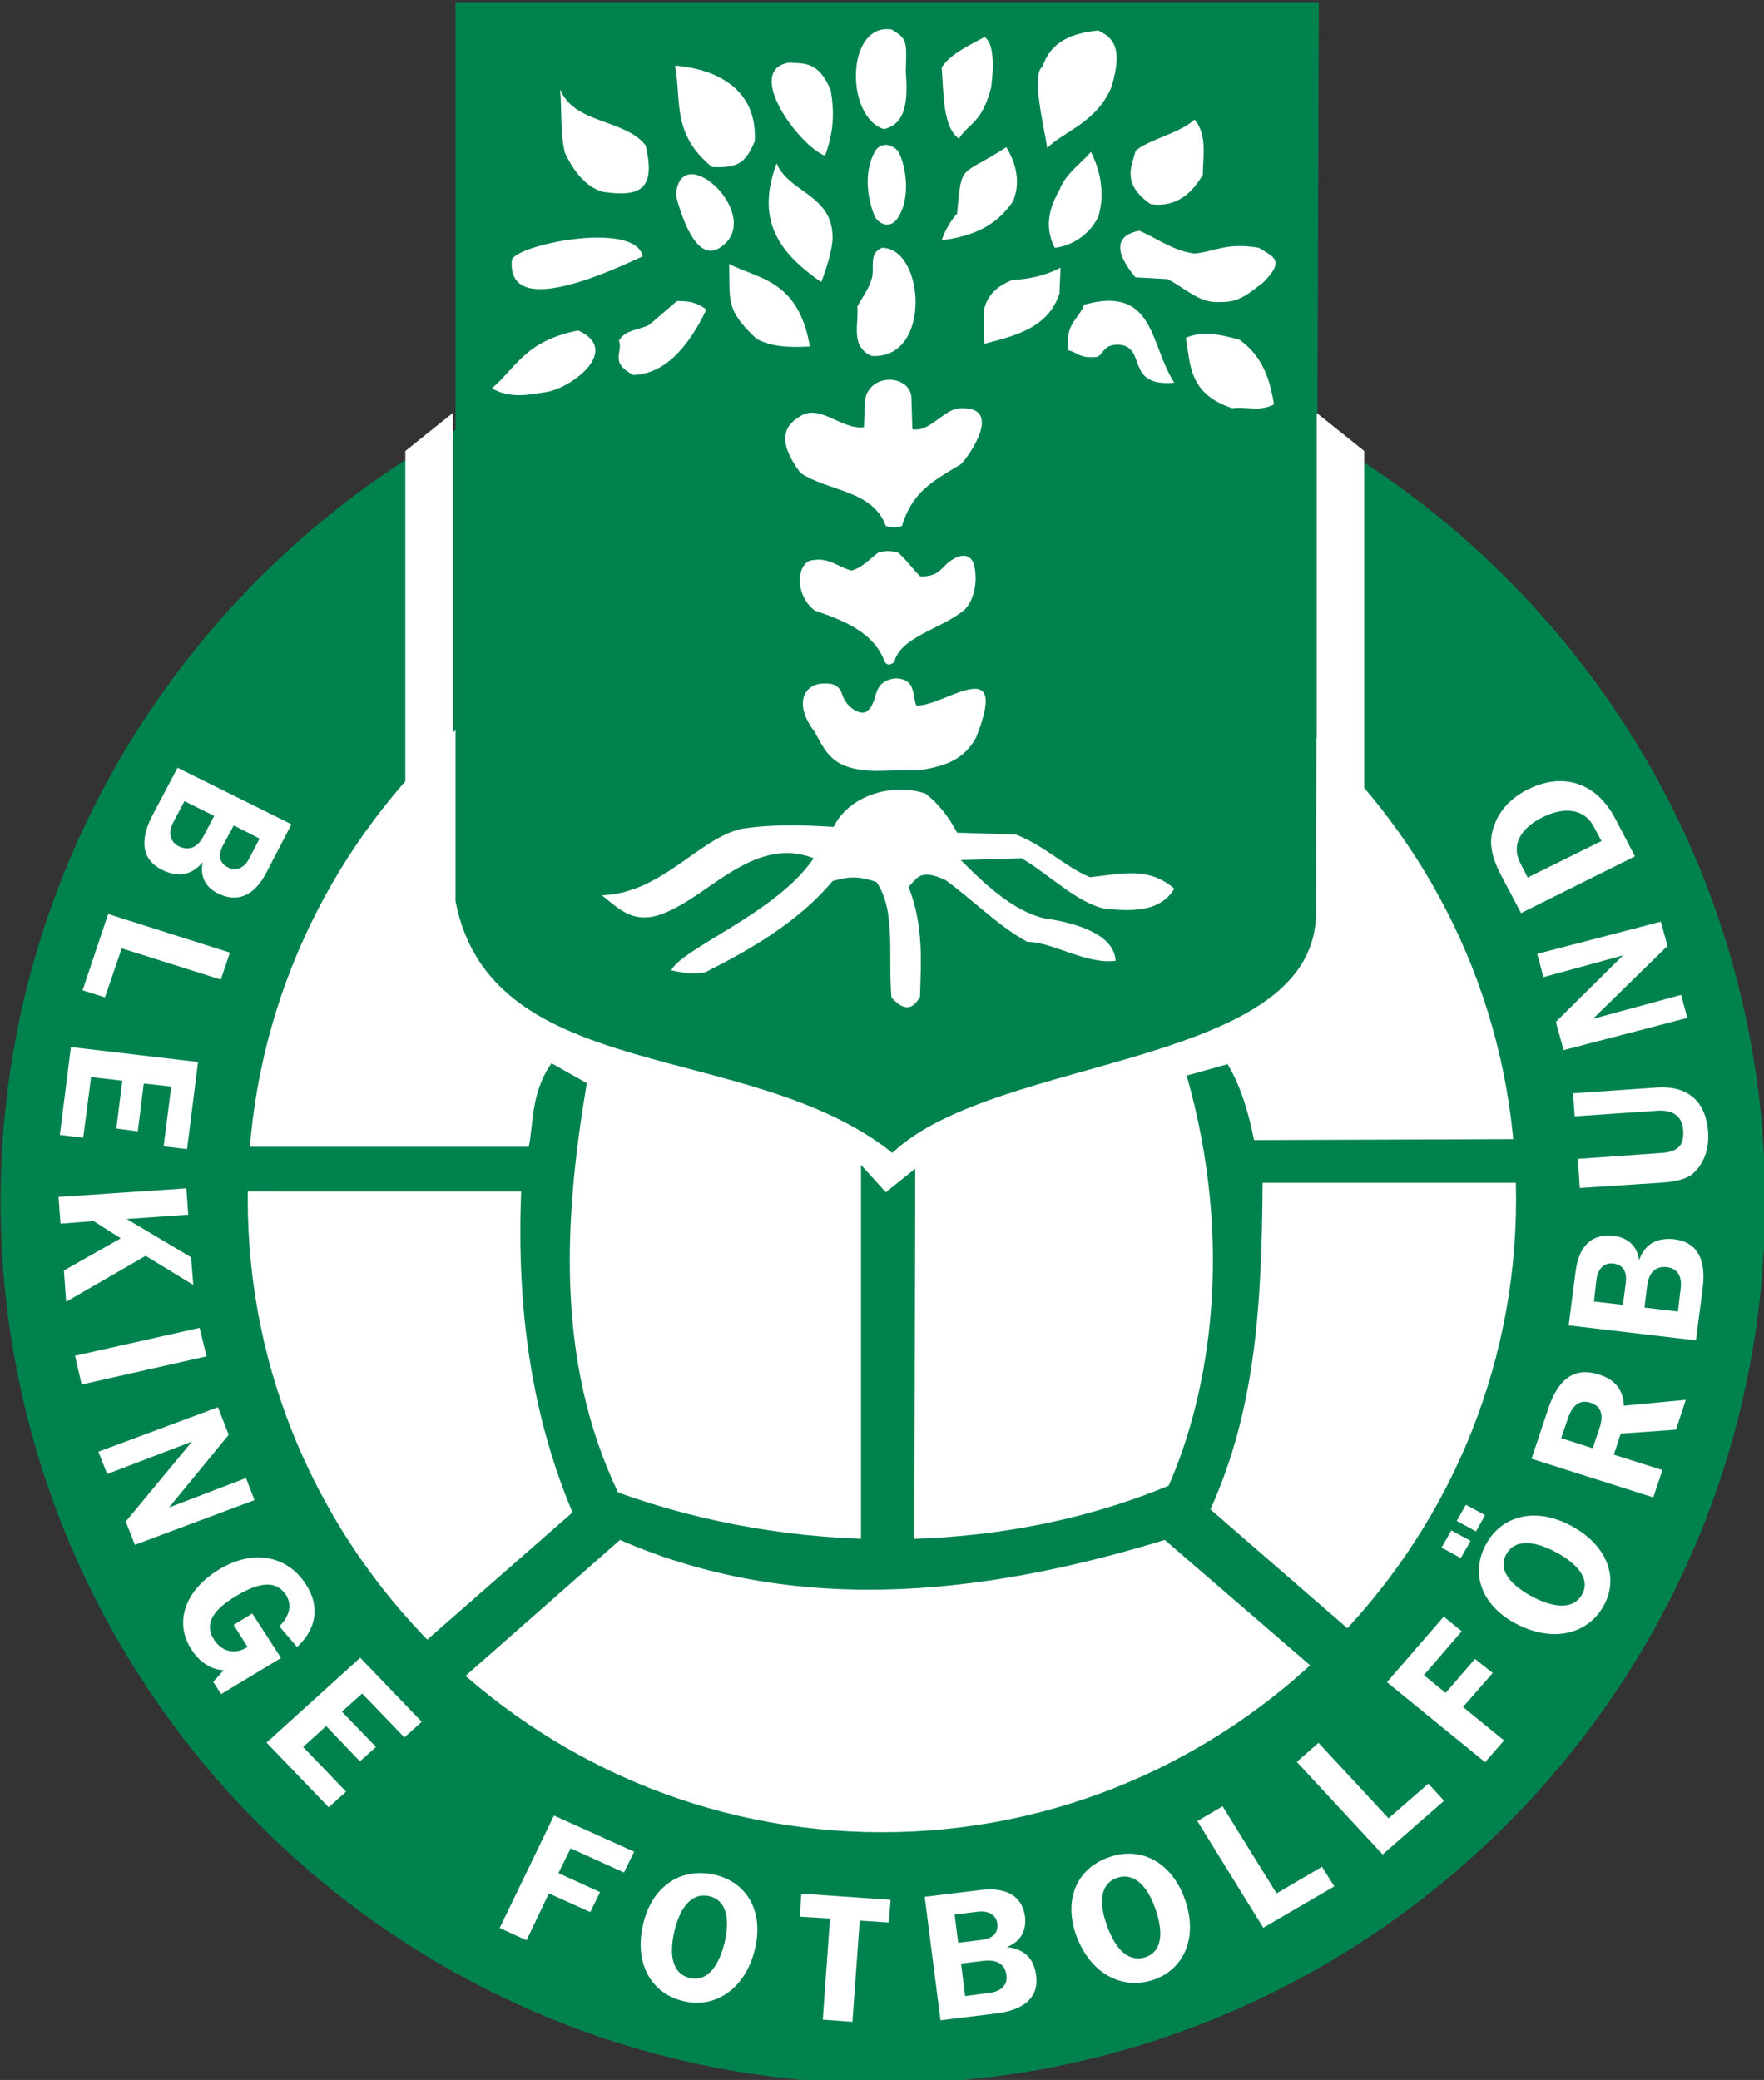 <?xml version="1.0" encoding="UTF-8" standalone="no"?>
<!-- Created with Inkscape (http://www.inkscape.org/) -->

<svg
   xmlns:dc="http://purl.org/dc/elements/1.1/"
   xmlns:cc="http://creativecommons.org/ns#"
   xmlns:rdf="http://www.w3.org/1999/02/22-rdf-syntax-ns#"
   xmlns:svg="http://www.w3.org/2000/svg"
   xmlns="http://www.w3.org/2000/svg"
   xmlns:sodipodi="http://sodipodi.sourceforge.net/DTD/sodipodi-0.dtd"
   xmlns:inkscape="http://www.inkscape.org/namespaces/inkscape"
   width="70.455mm"
   height="83.079mm"
   viewBox="0 0 70.455 83.079"
   version="1.1"
   id="svg10520"
   inkscape:version="0.92.4 (5da689c313, 2019-01-14)"
   sodipodi:docname="Blekinge FF logo.svg">
  <rect x="0" y="0" width="70.455" height="83.079" fill="#333333" stroke="none"/>
  <defs
     id="defs10514">
    <clipPath
       id="clip4">
      <path
         inkscape:connector-curvature="0"
         d="m 109,430.75 h 41 V 484 h -41 z m 0,0"
         id="path9580" />
    </clipPath>
    <clipPath
       id="clip3">
      <path
         inkscape:connector-curvature="0"
         d="m 89.117,445 h 80.27 v 80.402 H 89.117 Z m 0,0"
         id="path9577" />
    </clipPath>
  </defs>
  <sodipodi:namedview
     id="base"
     pagecolor="#ffffff"
     bordercolor="#666666"
     borderopacity="1.0"
     inkscape:pageopacity="0.0"
     inkscape:pageshadow="2"
     inkscape:zoom="1.4"
     inkscape:cx="97.428936"
     inkscape:cy="148.42856"
     inkscape:document-units="mm"
     inkscape:current-layer="layer1"
     showgrid="false"
     inkscape:pagecheckerboard="true"
     inkscape:window-width="1366"
     inkscape:window-height="705"
     inkscape:window-x="-8"
     inkscape:window-y="-8"
     inkscape:window-maximized="1" />
  <g
     inkscape:label="Layer 1"
     inkscape:groupmode="layer"
     id="layer1"
     transform="translate(-66.826,-105.026)">
    <g
       transform="matrix(0.878,0,0,0.878,-11.395,-273.056)"
       style="clip-rule:nonzero;stroke-width:0.402"
       clip-path="url(#clip3)"
       id="g9661">
      <path
         inkscape:connector-curvature="0"
         style="fill:#00824f;fill-opacity:1;fill-rule:evenodd;stroke:none;stroke-width:0.402"
         d="m 129.254,445.141 c 22.113,0 40.133,18.012 40.133,40.133 0,22.117 -18.02,40.129 -40.133,40.129 -22.125,0 -40.137,-18.012 -40.137,-40.129 0,-22.121 18.012,-40.133 40.137,-40.133"
         id="path9659" />
    </g>
    <path
       inkscape:connector-curvature="0"
       style="fill:#ffffff;fill-opacity:1;fill-rule:evenodd;stroke:none;stroke-width:0.353"
       d="m 102.055,127.586 c 13.948,0 25.324,11.376 25.324,25.334 0,13.913 -11.376,25.29 -25.324,25.29 -13.958,0 -25.334,-11.376 -25.334,-25.29 0,-13.958 11.376,-25.334 25.334,-25.334"
       id="path9663" />
    <g
       transform="matrix(0.878,0,0,0.878,-11.395,-273.056)"
       style="clip-rule:nonzero;stroke-width:0.402"
       clip-path="url(#clip4)"
       id="g9667">
      <path
         inkscape:connector-curvature="0"
         style="fill:#00824f;fill-opacity:1;fill-rule:evenodd;stroke:none;stroke-width:0.402"
         d="m 109.812,430.75 v 40.867 c 1.637,8.426 13.391,6.262 19.871,11.449 4.754,-4.535 19.613,-3.84 19.266,-11.188 L 149.082,430.75 Z m 0,0"
         id="path9665" />
    </g>
    <path
       inkscape:connector-curvature="0"
       style="fill:#00824f;fill-opacity:1;fill-rule:evenodd;stroke:none;stroke-width:0.353"
       d="m 103.382,151.703 -1.176,0.946 -0.991,-1.094 v 15.052 h 2.129 z m 0,0"
       id="path9669" />
    <path
       inkscape:connector-curvature="0"
       style="fill:#00824f;fill-opacity:1;fill-rule:evenodd;stroke:none;stroke-width:0.353"
       d="m 76.344,150.832 h 11.602 c 0.189,-0.909 0.079,-2.163 0.909,-3.336 l 1.409,0.795 c -0.912,5.386 -1.255,11.109 1.248,16.348 6.94,2.499 15.131,2.571 21.991,-0.271 1.67,-3.792 2.616,-9.706 0.72,-16.379 l 1.635,-0.459 c 0.566,0.95 0.867,2.088 1.056,3.034 l 10.464,-0.038 0.044,1.745 h -10.166 c -0.038,4.817 -0.264,9.024 -2.085,13.043 l 5.616,4.876 -1.598,1.385 -5.842,-5.04 c -6.446,1.968 -14.291,3.257 -21.758,0 l -6.412,5.644 -1.327,-1.625 5.842,-5.119 c -1.632,-3.874 -2.239,-8.119 -2.05,-12.82 H 76.423 Z m 0,0"
       id="path9671" />
    <path
       inkscape:connector-curvature="0"
       style="fill:#ffffff;fill-opacity:1;fill-rule:evenodd;stroke:none;stroke-width:0.353"
       d="m 89.39,111.129 c 0.339,0.723 0.83,1.371 1.515,1.56 1.515,0.226 2.122,-0.117 1.707,-1.858 -0.833,-1.063 -2.846,-0.837 -3.415,-2.239 0.075,0.833 0,1.779 0.192,2.537"
       id="path9673" />
    <path
       inkscape:connector-curvature="0"
       style="fill:#ffffff;fill-opacity:1;fill-rule:evenodd;stroke:none;stroke-width:0.353"
       d="m 93.785,107.645 c 0.267,1.365 -0.151,2.726 1.481,4.053 1.022,0.044 1.327,-0.148 1.704,-1.022 0.116,-2.009 -1.399,-2.88 -3.185,-3.031"
       id="path9675" />
    <path
       inkscape:connector-curvature="0"
       style="fill:#ffffff;fill-opacity:1;fill-rule:evenodd;stroke:none;stroke-width:0.353"
       d="m 99.779,111.245 c -1.025,-0.377 -3.261,-3.412 -1.443,-3.717 0.607,0.041 1.176,-0.072 1.67,1.101 0.154,0.912 0.117,1.67 -0.226,2.616"
       id="path9677" />
    <path
       inkscape:connector-curvature="0"
       style="fill:#ffffff;fill-opacity:1;fill-rule:evenodd;stroke:none;stroke-width:0.353"
       d="m 102.127,110.183 c -1.553,-0.49 -1.515,-4.245 0.305,-3.981 0.645,0.377 0.607,0.494 0.569,1.67 0.11,1.289 -0.038,2.122 -0.874,2.311"
       id="path9679" />
    <path
       inkscape:connector-curvature="0"
       style="fill:#ffffff;fill-opacity:1;fill-rule:evenodd;stroke:none;stroke-width:0.353"
       d="m 105.124,110.563 c -0.641,-0.456 -0.607,-1.779 -0.686,-2.846 0.343,-0.525 1.066,-0.867 1.707,-1.21 0.381,0.226 0.381,1.176 0.267,2.013 -0.377,1.437 -0.837,1.365 -1.289,2.043"
       id="path9681" />
    <path
       inkscape:connector-curvature="0"
       style="fill:#ffffff;fill-opacity:1;fill-rule:evenodd;stroke:none;stroke-width:0.353"
       d="m 108.463,107.683 c 0.336,-0.987 1.138,-1.33 2.232,-1.44 0.497,0.264 1.029,0.569 0.531,2.232 -0.569,1.443 -1.968,1.824 -2.575,2.465 -0.117,-0.83 -0.648,-2.918 -0.189,-3.257"
       id="path9683" />
    <path
       inkscape:connector-curvature="0"
       style="fill:#ffffff;fill-opacity:1;fill-rule:evenodd;stroke:none;stroke-width:0.353"
       d="m 112.177,111.057 c -0.11,0.531 -0.607,1.289 0.603,2.122 0.802,0.116 1.519,-0.189 2.088,-1.176 0,-0.682 0.189,-1.632 -0.339,-2.201 -0.531,0.531 -1.858,0.802 -2.352,1.255"
       id="path9685" />
    <path
       inkscape:connector-curvature="0"
       style="fill:#ffffff;fill-opacity:1;fill-rule:evenodd;stroke:none;stroke-width:0.353"
       d="m 110.397,111.095 c -0.418,0.494 -0.987,0.837 -1.255,1.515 -0.298,0.531 -0.679,1.365 -0.189,2.314 0.682,-0.075 1.406,-0.528 1.742,-1.251 0.233,-0.758 0.154,-1.704 -0.298,-2.578"
       id="path9687" />
    <path
       inkscape:connector-curvature="0"
       style="fill:#ffffff;fill-opacity:1;fill-rule:evenodd;stroke:none;stroke-width:0.353"
       d="m 112.327,114.242 c 0.723,0.302 1.33,0.795 2.205,0.912 0.83,-0.079 1.282,-0.456 2.575,-0.23 0.603,0.377 1.063,0.494 0.151,1.406 -0.494,0.343 -0.874,0.792 -1.707,0.758 -0.792,0.072 -1.361,-0.531 -2.085,-0.912 l -1.289,-0.072 c -0.11,-0.154 -1.402,-1.56 0.151,-1.862"
       id="path9689" />
    <path
       inkscape:connector-curvature="0"
       style="fill:#ffffff;fill-opacity:1;fill-rule:evenodd;stroke:none;stroke-width:0.353"
       d="m 109.485,119.018 c 0.377,0.075 0.453,0.343 1.173,0.264 0.271,-0.148 0.23,-0.49 0.84,-0.49 1.173,0.075 0.226,1.707 2.232,1.519 -0.984,-1.481 -0.758,-3.909 -3.603,-3.113 -0.226,0.61 -0.758,0.72 -0.641,1.821"
       id="path9691" />
    <path
       inkscape:connector-curvature="0"
       style="fill:#ffffff;fill-opacity:1;fill-rule:evenodd;stroke:none;stroke-width:0.353"
       d="m 114.189,118.524 c 0.189,1.063 0.11,2.239 1.858,2.808 0.569,-0.075 1.094,0.151 1.663,-0.154 -0.148,-0.867 -0.377,-1.851 -1.365,-2.575 -0.909,-0.267 -1.591,-0.343 -2.157,-0.079"
       id="path9693" />
    <path
       inkscape:connector-curvature="0"
       style="fill:#ffffff;fill-opacity:1;fill-rule:evenodd;stroke:none;stroke-width:0.353"
       d="m 107.246,116.213 c -0.531,0.226 -0.984,0.531 -1.138,1.255 l 0.038,1.289 c 1.179,-0.309 2.544,-0.614 2.997,-2.013 0,-0.343 0.038,-0.686 0.038,-1.022 -0.569,0.298 -1.214,0.453 -1.934,0.49"
       id="path9695" />
    <path
       inkscape:connector-curvature="0"
       style="fill:#ffffff;fill-opacity:1;fill-rule:evenodd;stroke:none;stroke-width:0.353"
       d="m 102.055,114.924 c -0.569,0.23 -0.271,0.837 -0.418,1.251 -0.117,0.415 -0.377,0.723 -0.569,1.101 0.075,0.641 -0.305,1.591 0.569,1.968 2.424,0.154 2.122,-4.32 0.418,-4.32"
       id="path9697" />
    <path
       inkscape:connector-curvature="0"
       style="fill:#ffffff;fill-opacity:1;fill-rule:evenodd;stroke:none;stroke-width:0.353"
       d="m 99.172,118.867 c -0.72,0.038 -1.478,0.038 -2.126,-0.302 -1.248,-1.179 -1.059,-1.478 -1.097,-2.997 1.138,0.607 2.767,0.607 3.223,3.298"
       id="path9699" />
    <path
       inkscape:connector-curvature="0"
       style="fill:#ffffff;fill-opacity:1;fill-rule:evenodd;stroke:none;stroke-width:0.353"
       d="m 100.08,114.506 c 0,0.497 -0.264,1.293 -0.453,1.786 -1.824,-1.255 -2.582,-2.582 -1.783,-4.742 0.49,1.176 2.235,1.248 2.235,2.955"
       id="path9701" />
    <path
       inkscape:connector-curvature="0"
       style="fill:#ffffff;fill-opacity:1;fill-rule:evenodd;stroke:none;stroke-width:0.353"
       d="m 95.572,114.924 c -0.991,0.645 -1.598,-1.519 -1.749,-2.088 0.151,-2.386 3.645,0.874 1.749,2.088"
       id="path9703" />
    <path
       inkscape:connector-curvature="0"
       style="fill:#ffffff;fill-opacity:1;fill-rule:evenodd;stroke:none;stroke-width:0.353"
       d="m 92.496,115.264 c -1.474,0.686 -5.383,2.465 -5.229,0.192 -0.079,-0.607 4.927,-1.67 5.229,-0.192"
       id="path9705" />
    <path
       inkscape:connector-curvature="0"
       style="fill:#ffffff;fill-opacity:1;fill-rule:evenodd;stroke:none;stroke-width:0.353"
       d="m 93.864,117.05 -1.101,0.946 c -0.415,0.226 -0.984,0.192 -1.217,0.645 0.192,0.453 -0.415,0.83 0.569,1.365 1.255,-0.038 2.201,-1.101 2.925,-2.619 -0.381,-0.264 -0.607,-0.336 -1.176,-0.336"
       id="path9707" />
    <path
       inkscape:connector-curvature="0"
       style="fill:#ffffff;fill-opacity:1;fill-rule:evenodd;stroke:none;stroke-width:0.353"
       d="m 86.472,120.537 c 0.984,-0.833 1.327,-1.896 3.449,-2.311 1.742,0.792 -0.271,2.311 -1.293,2.462 -0.682,0.113 -1.44,0.264 -2.157,-0.151"
       id="path9709" />
    <path
       inkscape:connector-curvature="0"
       style="fill:#ffffff;fill-opacity:1;fill-rule:evenodd;stroke:none;stroke-width:0.353"
       d="m 103.228,120.914 c -0.038,-0.946 -1.742,-1.022 -1.858,0.154 l -0.038,1.022 c -0.909,0.117 -1.779,-0.984 -2.578,-0.415 -0.645,0.377 -0.871,1.022 0.041,2.239 1.138,0.758 2.88,0.675 3.411,2.119 0.226,0.075 0.453,0.075 0.645,0 0.415,-1.361 1.21,-1.779 2.349,-2.462 0.23,-0.192 1.749,-2.277 0.041,-2.239 -0.686,-0.038 -1.255,0.984 -1.975,0.837 z m 0,0"
       id="path9711" />
    <path
       inkscape:connector-curvature="0"
       style="fill:#ffffff;fill-opacity:1;fill-rule:evenodd;stroke:none;stroke-width:0.353"
       d="m 102.696,127.099 c -0.264,-0.079 -0.531,-0.079 -0.795,0 -0.343,0.261 -0.641,0.603 -1.063,0.717 -0.49,-0.113 -0.905,-0.528 -1.515,-0.418 -0.645,0 -0.833,1.327 0.041,2.013 1.094,0.381 2.349,0.833 2.801,2.05 0.079,0.144 0.233,0.144 0.381,0 0.23,-0.95 1.749,-1.293 2.616,-1.941 0.494,-0.264 0.758,-1.138 0.569,-1.934 -0.154,-0.487 -0.569,-0.453 -1.059,-0.072 -0.267,0.264 -0.459,0.569 -1.101,0.531 -0.305,-0.305 -0.531,-0.648 -0.874,-0.946"
       id="path9713" />
    <path
       inkscape:connector-curvature="0"
       style="fill:#ffffff;fill-opacity:1;fill-rule:evenodd;stroke:none;stroke-width:0.353"
       d="m 103.111,132.29 c -0.336,-0.264 -0.758,-0.189 -1.056,0.038 -0.343,0.305 -0.226,0.874 -0.648,1.138 -0.264,0.117 -0.795,-0.192 -0.95,-0.723 -0.148,-0.487 -0.679,-0.415 -0.679,-0.415 -0.758,-0.038 -1.327,0.72 -0.415,1.93 0.453,0.802 0.679,1.519 2.421,1.56 l 1.862,-0.041 c 0.871,-0.148 1.67,-0.381 2.163,-1.286 1.399,-3.528 -1.368,-1.179 -2.393,-1.289 -0.113,-0.343 -0.072,-0.686 -0.305,-0.912"
       id="path9715" />
    <path
       inkscape:connector-curvature="0"
       style="fill:#ffffff;fill-opacity:1;fill-rule:evenodd;stroke:none;stroke-width:0.353"
       d="m 103.797,136.727 c -1.327,-0.456 -3.069,0.075 -3.675,1.327 -1.217,-0.075 -2.506,-0.113 -3.682,0.079 -1.704,0.377 -3.185,2.575 -5.572,2.654 0.795,0.641 1.402,1.289 2.808,0.566 1.663,-0.792 3.411,-2.921 5.647,-2.047 -1.44,2.16 -5.266,3.603 -5.688,4.478 0.377,0.072 0.837,0.189 1.368,0.072 1.817,-0.912 3.713,-2.013 5.078,-3.638 0.456,-0.117 0.874,-0.271 1.749,0.038 0.795,1.135 0.453,2.959 0.603,4.622 0.264,0.267 0.723,0.723 1.138,-0.038 0.038,-1.399 0.154,-2.842 -0.459,-4.395 0.343,-0.305 0.422,-0.758 1.481,-0.264 1.101,0.795 2.085,1.817 3.261,2.465 1.025,0 2.318,0.905 3.528,0.758 -0.038,-0.946 -1.289,-1.481 -2.88,-1.704 -1.217,-0.309 -2.314,-1.327 -3.302,-2.321 l 2.427,-0.072 c 1.101,0.641 2.163,1.742 3.302,2.013 1.094,0.11 2.232,0.148 2.801,-0.799 -1.022,-0.871 -2.006,-0.607 -3.37,-0.456 -0.991,-0.415 -1.858,-1.289 -2.959,-1.704 l -2.349,-0.075 c -0.343,-0.648 -0.723,-1.138 -1.255,-1.557"
       id="path9717" />
    <path
       inkscape:connector-curvature="0"
       style="fill:#ffffff;fill-opacity:1;fill-rule:evenodd;stroke:none;stroke-width:0.353"
       d="m 83.016,123.04 v 14.407 l 1.896,-1.858 v -14.068 z m 0,0"
       id="path9719" />
    <path
       inkscape:connector-curvature="0"
       style="fill:#ffffff;fill-opacity:1;fill-rule:evenodd;stroke:none;stroke-width:0.353"
       d="m 121.314,123.04 v 14.407 l -1.896,-1.858 v -14.068 z m 0,0"
       id="path9721" />
    <path
       inkscape:connector-curvature="0"
       style="fill:#ffffff;fill-opacity:1;fill-rule:evenodd;stroke:none;stroke-width:0.353"
       d="m 102.696,113.711 c -0.226,0.381 -0.641,0.381 -0.912,0 -0.261,-0.569 -0.525,-1.742 0,-2.654 0.154,-0.264 0.535,-0.381 0.912,0 0.343,0.641 0.494,1.896 0,2.654"
       id="path9723" />
    <path
       inkscape:connector-curvature="0"
       style="fill:#ffffff;fill-opacity:1;fill-rule:evenodd;stroke:none;stroke-width:0.353"
       d="m 104.438,114.623 c 0.117,-0.381 0.422,-0.874 0.614,-1.063 0.189,-2.088 0.11,-1.44 1.968,-2.657 0.264,0.459 0.645,1.255 0.264,2.167 -0.569,0.83 -1.365,1.365 -2.846,1.553"
       id="path9725" />
    <path
       inkscape:connector-curvature="0"
       style="fill:#ffffff;fill-opacity:1;fill-rule:evenodd;stroke:none;stroke-width:0.353"
       d="m 73.917,135.692 -1.008,1.91 c -0.542,1.053 -0.377,1.79 0.391,2.167 0.645,0.319 1.173,0.223 1.625,-0.305 -0.123,0.552 0.103,1.005 0.607,1.248 0.744,0.367 1.423,0.137 1.927,-0.819 l 1.008,-1.944 z m 0.278,1.334 1.186,0.59 -0.418,0.795 c -0.237,0.466 -0.59,0.614 -0.994,0.418 -0.339,-0.175 -0.453,-0.514 -0.216,-0.97 z m 1.968,0.97 1.032,0.525 -0.415,0.795 c -0.202,0.394 -0.531,0.514 -0.833,0.367 -0.367,-0.182 -0.415,-0.501 -0.216,-0.891 z m 0,0"
       id="path9727" />
    <path
       inkscape:connector-curvature="0"
       style="fill:#ffffff;fill-opacity:1;fill-rule:evenodd;stroke:none;stroke-width:0.353"
       d="m 71.146,141.534 -1.022,3.048 0.895,0.281 0.669,-1.958 3.957,1.248 0.363,-1.077 z m 0,0"
       id="path9729" />
    <path
       inkscape:connector-curvature="0"
       style="fill:#ffffff;fill-opacity:1;fill-rule:evenodd;stroke:none;stroke-width:0.353"
       d="m 69.658,146.848 -0.442,3.511 0.933,0.113 0.315,-2.424 1.248,0.144 -0.24,1.91 0.857,0.113 0.24,-1.91 1.097,0.12 -0.305,2.39 0.936,0.11 0.439,-3.48 z m 0,0"
       id="path9731" />
    <path
       inkscape:connector-curvature="0"
       style="fill:#ffffff;fill-opacity:1;fill-rule:evenodd;stroke:none;stroke-width:0.353"
       d="m 69.164,152.835 0.079,1.066 1.323,-0.1 1.083,0.686 -2.27,1.286 0.089,1.248 3.175,-1.834 1.903,1.162 -0.089,-1.104 -2.571,-1.529 2.458,-0.171 -0.075,-1.053 z m 0,0"
       id="path9733" />
    <path
       inkscape:connector-curvature="0"
       style="fill:#ffffff;fill-opacity:1;fill-rule:evenodd;stroke:none;stroke-width:0.353"
       d="m 69.823,159.178 0.264,1.149 4.989,-1.125 -0.278,-1.138 z m 0,0"
       id="path9735" />
    <path
       inkscape:connector-curvature="0"
       style="fill:#ffffff;fill-opacity:1;fill-rule:evenodd;stroke:none;stroke-width:0.353"
       d="m 70.755,163.011 0.353,0.891 3.387,-1.296 -2.647,3.195 0.367,0.929 4.776,-1.786 -0.339,-0.881 -3.075,1.176 2.383,-2.904 -0.429,-1.101 z m 0,0"
       id="path9737" />
    <path
       inkscape:connector-curvature="0"
       style="fill:#ffffff;fill-opacity:1;fill-rule:evenodd;stroke:none;stroke-width:0.353"
       d="m 75.343,172.206 0.315,0.487 2.393,-1.443 -1.149,-1.776 -0.744,0.456 0.555,0.881 -0.127,0.072 c -0.439,0.219 -0.929,0.086 -1.207,-0.357 -0.391,-0.597 -0.113,-1.152 0.857,-1.738 0.994,-0.61 1.649,-0.624 2.016,-0.048 0.237,0.381 0.161,0.809 -0.267,1.248 l 0.706,0.823 c 0.782,-0.723 0.922,-1.629 0.353,-2.499 -0.744,-1.162 -2.115,-1.419 -3.463,-0.6 -1.389,0.843 -1.803,2.129 -1.111,3.195 0.339,0.538 0.819,0.809 1.286,0.833 z m 0,0"
       id="path9739" />
    <path
       inkscape:connector-curvature="0"
       style="fill:#ffffff;fill-opacity:1;fill-rule:evenodd;stroke:none;stroke-width:0.353"
       d="m 77.472,174.631 2.482,2.582 0.693,-0.624 -1.714,-1.786 0.922,-0.833 1.347,1.409 0.641,-0.576 -1.361,-1.409 0.809,-0.723 1.687,1.752 0.693,-0.624 -2.458,-2.558 z m 0,0"
       id="path9741" />
    <path
       inkscape:connector-curvature="0"
       style="fill:#ffffff;fill-opacity:1;fill-rule:evenodd;stroke:none;stroke-width:0.353"
       d="m 86.784,182.036 1.073,0.49 0.891,-1.872 1.653,0.747 0.391,-0.799 -1.663,-0.758 0.49,-0.991 2.129,0.967 0.405,-0.833 -3.202,-1.443 z m 0,0"
       id="path9743" />
    <path
       inkscape:connector-curvature="0"
       style="fill:#ffffff;fill-opacity:1;fill-rule:evenodd;stroke:none;stroke-width:0.353"
       d="m 94.385,184.035 c -0.645,-0.148 -0.871,-0.799 -0.621,-1.889 0.254,-1.039 0.758,-1.529 1.389,-1.382 0.631,0.148 0.857,0.795 0.617,1.838 -0.264,1.087 -0.768,1.577 -1.385,1.433 m -0.23,0.929 c 1.286,0.291 2.458,-0.538 2.825,-2.095 0.363,-1.505 -0.329,-2.667 -1.615,-2.962 -1.347,-0.305 -2.496,0.466 -2.846,1.958 -0.381,1.557 0.302,2.805 1.635,3.099"
       id="path9745" />
    <path
       inkscape:connector-curvature="0"
       style="fill:#ffffff;fill-opacity:1;fill-rule:evenodd;stroke:none;stroke-width:0.353"
       d="m 101.164,181.741 1.159,0.075 0.075,-0.905 -3.566,-0.247 -0.062,0.919 1.207,0.075 -0.288,4.039 1.183,0.086 z m 0,0"
       id="path9747" />
    <path
       inkscape:connector-curvature="0"
       style="fill:#ffffff;fill-opacity:1;fill-rule:evenodd;stroke:none;stroke-width:0.353"
       d="m 104.39,185.722 2.181,-0.267 c 1.21,-0.137 1.752,-0.686 1.639,-1.519 -0.089,-0.699 -0.48,-1.066 -1.173,-1.138 0.542,-0.209 0.792,-0.651 0.73,-1.203 -0.1,-0.792 -0.693,-1.21 -1.776,-1.077 l -2.232,0.271 z m 0.984,-0.967 -0.164,-1.299 0.909,-0.11 c 0.528,-0.058 0.854,0.137 0.905,0.576 0.051,0.367 -0.175,0.648 -0.706,0.71 z m -0.278,-2.129 -0.141,-1.128 0.909,-0.11 c 0.453,-0.062 0.744,0.134 0.795,0.453 0.048,0.405 -0.189,0.624 -0.645,0.672 z m 0,0"
       id="path9749" />
    <path
       inkscape:connector-curvature="0"
       style="fill:#ffffff;fill-opacity:1;fill-rule:evenodd;stroke:none;stroke-width:0.353"
       d="m 112.581,183.202 c -0.631,0.206 -1.183,-0.233 -1.55,-1.286 -0.363,-1.005 -0.202,-1.68 0.415,-1.886 0.621,-0.209 1.173,0.233 1.526,1.234 0.367,1.056 0.216,1.728 -0.391,1.937 m 0.315,0.905 c 1.248,-0.429 1.79,-1.728 1.248,-3.233 -0.518,-1.457 -1.738,-2.105 -2.986,-1.677 -1.299,0.429 -1.865,1.663 -1.351,3.123 0.545,1.505 1.79,2.215 3.089,1.786"
       id="path9751" />
    <path
       inkscape:connector-curvature="0"
       style="fill:#ffffff;fill-opacity:1;fill-rule:evenodd;stroke:none;stroke-width:0.353"
       d="m 117.282,182.026 2.835,-1.653 -0.49,-0.785 -1.814,1.066 -2.157,-3.48 -1.008,0.59 z m 0,0"
       id="path9753" />
    <path
       inkscape:connector-curvature="0"
       style="fill:#ffffff;fill-opacity:1;fill-rule:evenodd;stroke:none;stroke-width:0.353"
       d="m 122.048,179.098 2.455,-2.143 -0.627,-0.686 -1.591,1.385 -2.798,-3.014 -0.867,0.761 z m 0,0"
       id="path9755" />
    <path
       inkscape:connector-curvature="0"
       style="fill:#ffffff;fill-opacity:1;fill-rule:evenodd;stroke:none;stroke-width:0.353"
       d="m 126.141,175.412 0.758,-0.867 -1.639,-1.337 1.186,-1.358 -0.71,-0.562 -1.169,1.358 -0.871,-0.71 1.512,-1.752 -0.717,-0.586 -2.27,2.619 z m 0,0"
       id="path9757" />
    <path
       inkscape:connector-curvature="0"
       style="fill:#ffffff;fill-opacity:1;fill-rule:evenodd;stroke:none;stroke-width:0.353"
       d="m 125.778,166.193 0.363,-0.648 -0.768,-0.415 -0.363,0.645 z m -0.607,1.066 0.391,-0.686 -0.768,-0.418 -0.391,0.686 z m 4.841,1.457 c -0.315,0.562 -1.035,0.6 -2.03,0.062 -0.96,-0.528 -1.313,-1.128 -0.984,-1.69 0.302,-0.538 1.022,-0.576 1.978,-0.062 0.994,0.538 1.347,1.152 1.035,1.69 m 0.857,0.466 c 0.641,-1.128 0.151,-2.438 -1.286,-3.209 -1.389,-0.758 -2.75,-0.429 -3.381,0.696 -0.665,1.166 -0.237,2.451 1.149,3.199 1.437,0.771 2.859,0.477 3.518,-0.686"
       id="path9759" />
    <path
       inkscape:connector-curvature="0"
       style="fill:#ffffff;fill-opacity:1;fill-rule:evenodd;stroke:none;stroke-width:0.353"
       d="m 132.858,164.835 0.367,-1.09 -1.941,-0.614 0.274,-0.843 2.208,-0.158 0.391,-1.19 -2.472,0.233 c -0.025,-0.638 -0.363,-1.053 -1.008,-1.248 -0.943,-0.295 -1.598,0.144 -2.002,1.334 l -0.679,2.033 z m -3.401,-3.171 c 0.175,-0.528 0.48,-0.737 0.881,-0.614 0.429,0.134 0.555,0.48 0.377,1.005 l -0.274,0.819 -1.262,-0.405 z m 0,0"
       id="path9761" />
    <path
       inkscape:connector-curvature="0"
       style="fill:#ffffff;fill-opacity:1;fill-rule:evenodd;stroke:none;stroke-width:0.353"
       d="m 134.562,158.564 0.274,-2.115 c 0.141,-1.176 -0.264,-1.814 -1.131,-1.923 -0.72,-0.075 -1.186,0.196 -1.413,0.833 -0.075,-0.566 -0.456,-0.909 -1.022,-0.967 -0.819,-0.1 -1.375,0.353 -1.512,1.406 l -0.278,2.167 z m -0.72,-1.152 -1.337,-0.158 0.113,-0.895 c 0.065,-0.511 0.343,-0.771 0.795,-0.72 0.377,0.048 0.603,0.329 0.542,0.843 z m -2.194,-0.267 -1.159,-0.134 0.103,-0.895 c 0.062,-0.429 0.315,-0.662 0.655,-0.624 0.415,0.048 0.566,0.329 0.514,0.771 z m 0,0"
       id="path9763" />
    <path
       inkscape:connector-curvature="0"
       style="fill:#ffffff;fill-opacity:1;fill-rule:evenodd;stroke:none;stroke-width:0.353"
       d="m 129.923,152.478 3.339,-0.219 c 0.49,-0.038 0.857,-0.134 1.107,-0.295 0.466,-0.367 0.73,-0.977 0.682,-1.711 -0.089,-1.251 -0.819,-1.862 -2.03,-1.79 l -3.364,0.233 0.062,0.919 3.288,-0.223 c 0.645,-0.048 1.008,0.223 1.046,0.771 0.051,0.638 -0.237,0.885 -0.919,0.919 l -3.288,0.233 z m 0,0"
       id="path9765" />
    <path
       inkscape:connector-curvature="0"
       style="fill:#ffffff;fill-opacity:1;fill-rule:evenodd;stroke:none;stroke-width:0.353"
       d="m 134.219,145.683 -0.25,-0.919 -3.518,0.957 2.976,-2.914 -0.267,-0.967 -4.937,1.286 0.25,0.929 3.175,-0.867 -2.681,2.657 0.312,1.125 z m 0,0"
       id="path9767" />
    <path
       inkscape:connector-curvature="0"
       style="fill:#ffffff;fill-opacity:1;fill-rule:evenodd;stroke:none;stroke-width:0.353"
       d="m 132.128,139.23 -0.795,-1.519 c -0.754,-1.43 -2.078,-1.848 -3.463,-1.162 -0.885,0.429 -1.361,1.128 -1.474,1.886 -0.065,0.442 0.075,0.953 0.363,1.509 l 0.819,1.553 z m -4.286,0.847 -0.288,-0.566 c -0.367,-0.686 -0.051,-1.382 0.895,-1.848 0.919,-0.453 1.687,-0.295 2.04,0.394 l 0.302,0.562 z m 0,0"
       id="path9769" />
  </g>
</svg>
